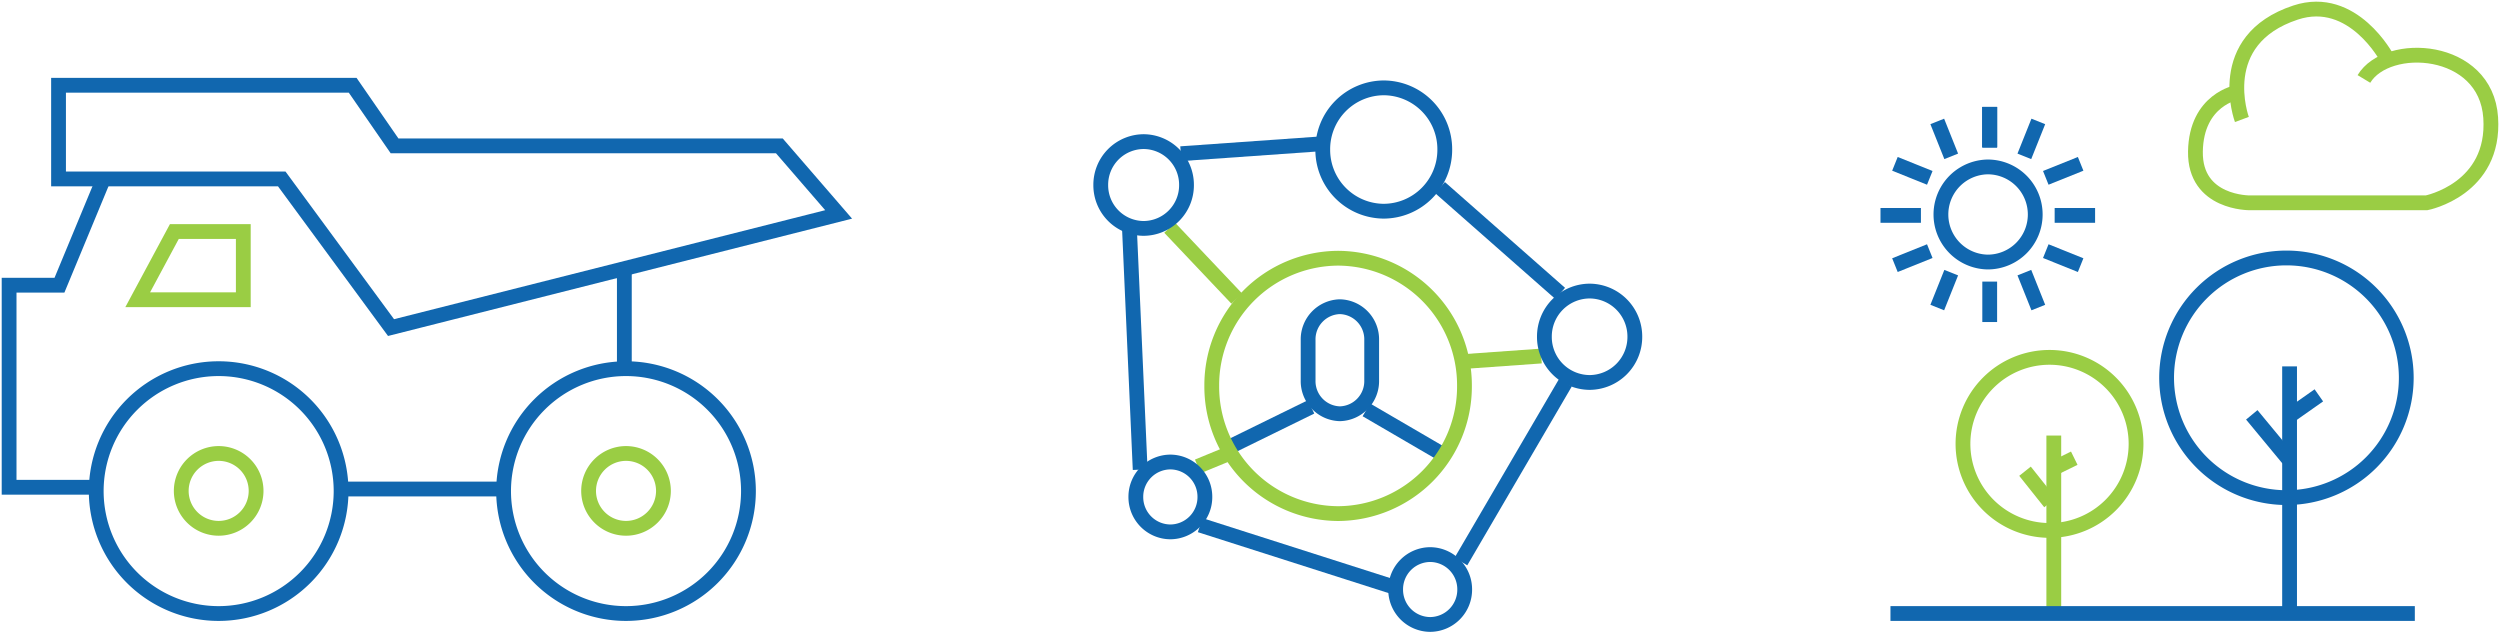 <svg xmlns="http://www.w3.org/2000/svg" xmlns:xlink="http://www.w3.org/1999/xlink" width="253.478" height="64.231" viewBox="0 0 253.478 64.231">
  <defs>
    <clipPath id="clip-path">
      <path id="Path_12977" data-name="Path 12977" d="M0,37.975H253.478V-26.256H0Z" transform="translate(0 26.256)" fill="none"/>
    </clipPath>
  </defs>
  <g id="Group_5081" data-name="Group 5081" transform="translate(-683 -1177.769)">
    <g id="Group_4479" data-name="Group 4479" transform="translate(683 1204.025)">
      <g id="Group_4419" data-name="Group 4419" transform="translate(138.535 15.3)">
        <path id="Path_12974" data-name="Path 12974" d="M0,0,7.936,4.626" fill="none" stroke="#1167af" stroke-width="1.5"/>
      </g>
      <g id="Group_4420" data-name="Group 4420" transform="translate(124.398 15.001)">
        <path id="Path_12975" data-name="Path 12975" d="M5.042,0-3.486,4.183" transform="translate(3.486)" fill="none" stroke="#1167af" stroke-width="1.5"/>
      </g>
      <g id="Group_4422" data-name="Group 4422" transform="translate(0 -26.256)" clip-path="url(#clip-path)">
        <g id="Group_4421" data-name="Group 4421" transform="translate(122.861 26.182)">
          <path id="Path_12976" data-name="Path 12976" d="M15.149,7.654A12.879,12.879,0,0,0,2.337-5.292,12.879,12.879,0,0,0-10.474,7.654,12.879,12.879,0,0,0,2.337,20.6,12.879,12.879,0,0,0,15.149,7.654Z" transform="translate(10.474 5.292)" fill="none" stroke="#9acd44" stroke-width="1.5"/>
        </g>
      </g>
      <g id="Group_4423" data-name="Group 4423" transform="translate(148.635 9.842)">
        <path id="Path_12978" data-name="Path 12978" d="M4.513,0-3.12.543" transform="translate(3.12)" fill="none" stroke="#9acd44" stroke-width="1.5"/>
      </g>
      <g id="Group_4424" data-name="Group 4424" transform="translate(121.445 19.884)">
        <path id="Path_12979" data-name="Path 12979" d="M1.649,0-1.14,1.147" transform="translate(1.14)" fill="none" stroke="#9acd44" stroke-width="1.5"/>
      </g>
      <g id="Group_4425" data-name="Group 4425" transform="translate(118.589 -3.171)">
        <path id="Path_12980" data-name="Path 12980" d="M0,0,6.808,7.19" fill="none" stroke="#9acd44" stroke-width="1.5"/>
      </g>
      <g id="Group_4431" data-name="Group 4431" transform="translate(0 -26.256)" clip-path="url(#clip-path)">
        <g id="Group_4426" data-name="Group 4426" transform="translate(134.116 8.908)">
          <path id="Path_12981" data-name="Path 12981" d="M7.314,3.7A6.219,6.219,0,0,0,1.127-2.556,6.219,6.219,0,0,0-5.057,3.7,6.219,6.219,0,0,0,1.127,9.95,6.219,6.219,0,0,0,7.314,3.7Z" transform="translate(5.057 2.556)" fill="none" stroke="#1167af" stroke-width="1.5"/>
        </g>
        <g id="Group_4427" data-name="Group 4427" transform="translate(156.588 29.511)">
          <path id="Path_12982" data-name="Path 12982" d="M5.421,2.739A4.609,4.609,0,0,0,.836-1.894,4.609,4.609,0,0,0-3.748,2.739,4.609,4.609,0,0,0,.836,7.373,4.609,4.609,0,0,0,5.421,2.739Z" transform="translate(3.748 1.894)" fill="none" stroke="#1167af" stroke-width="1.5"/>
        </g>
        <g id="Group_4428" data-name="Group 4428" transform="translate(141.503 56.23)">
          <path id="Path_12983" data-name="Path 12983" d="M4.141,2.094a3.522,3.522,0,0,0-3.5-3.542,3.522,3.522,0,0,0-3.5,3.542,3.523,3.523,0,0,0,3.5,3.542A3.524,3.524,0,0,0,4.141,2.094Z" transform="translate(2.863 1.448)" fill="none" stroke="#1167af" stroke-width="1.5"/>
        </g>
        <g id="Group_4429" data-name="Group 4429" transform="translate(115.16 46.844)">
          <path id="Path_12984" data-name="Path 12984" d="M4.141,2.094a3.522,3.522,0,0,0-3.5-3.542,3.522,3.522,0,0,0-3.5,3.542,3.522,3.522,0,0,0,3.5,3.542A3.522,3.522,0,0,0,4.141,2.094Z" transform="translate(2.863 1.448)" fill="none" stroke="#1167af" stroke-width="1.5"/>
        </g>
        <g id="Group_4430" data-name="Group 4430" transform="translate(111.607 14.362)">
          <path id="Path_12985" data-name="Path 12985" d="M5.14,2.6A4.373,4.373,0,0,0,.793-1.8,4.372,4.372,0,0,0-3.554,2.6,4.372,4.372,0,0,0,.793,7,4.373,4.373,0,0,0,5.14,2.6Z" transform="translate(3.554 1.797)" fill="none" stroke="#1167af" stroke-width="1.5"/>
        </g>
      </g>
      <g id="Group_4432" data-name="Group 4432" transform="translate(146.007 -7.234)">
        <path id="Path_12987" data-name="Path 12987" d="M7.2,6.341-4.98-4.384" transform="translate(4.98 4.384)" fill="none" stroke="#1167af" stroke-width="1.5"/>
      </g>
      <g id="Group_4433" data-name="Group 4433" transform="translate(119.723 -11.662)">
        <path id="Path_12988" data-name="Path 12988" d="M8.3,0-5.742.991" transform="translate(5.742)" fill="none" stroke="#1167af" stroke-width="1.5"/>
      </g>
      <g id="Group_4434" data-name="Group 4434" transform="translate(114.515 -3.111)">
        <path id="Path_12989" data-name="Path 12989" d="M0,0,1.089,24.473" fill="none" stroke="#1167af" stroke-width="1.5"/>
      </g>
      <g id="Group_4435" data-name="Group 4435" transform="translate(121.683 26.987)">
        <path id="Path_12990" data-name="Path 12990" d="M11.458,3.661-7.922-2.531" transform="translate(7.922 2.531)" fill="none" stroke="#1167af" stroke-width="1.5"/>
      </g>
      <g id="Group_4436" data-name="Group 4436" transform="translate(148.117 12.544)">
        <path id="Path_12991" data-name="Path 12991" d="M6.27,0l-10.6,18.14" transform="translate(4.335)" fill="none" stroke="#1167af" stroke-width="1.5"/>
      </g>
      <g id="Group_4440" data-name="Group 4440" transform="translate(0 -26.256)" clip-path="url(#clip-path)">
        <g id="Group_4437" data-name="Group 4437" transform="translate(132.632 31.097)">
          <path id="Path_12992" data-name="Path 12992" d="M1.9,6.417h0A3.309,3.309,0,0,0,5.127,3.029V-1.049A3.309,3.309,0,0,0,1.9-4.437,3.309,3.309,0,0,0-1.317-1.049V3.029A3.309,3.309,0,0,0,1.9,6.417Z" transform="translate(1.317 4.437)" fill="none" stroke="#1167af" stroke-width="1.5"/>
        </g>
        <g id="Group_4438" data-name="Group 4438" transform="translate(219.676 26.103)">
          <path id="Path_12993" data-name="Path 12993" d="M0,7.2A12.149,12.149,0,1,1,12.149,19.374,12.161,12.161,0,0,1,0,7.2Z" transform="translate(0 4.977)" fill="none" stroke="#1167af" stroke-width="1.5"/>
        </g>
        <g id="Group_4439" data-name="Group 4439" transform="translate(232.143 37.148)">
          <path id="Path_12994" data-name="Path 12994" d="M0,0V25.347" fill="none" stroke="#1167af" stroke-width="1.5"/>
        </g>
      </g>
      <g id="Group_4441" data-name="Group 4441" transform="translate(232.352 13.829)">
        <path id="Path_12996" data-name="Path 12996" d="M0,1.146,2.759-.792" transform="translate(0 0.792)" fill="none" stroke="#1167af" stroke-width="1.5"/>
      </g>
      <g id="Group_4442" data-name="Group 4442" transform="translate(228.31 15.805)">
        <path id="Path_12997" data-name="Path 12997" d="M2.184,2.638-1.51-1.824" transform="translate(1.51 1.824)" fill="none" stroke="#1167af" stroke-width="1.5"/>
      </g>
      <g id="Group_4445" data-name="Group 4445" transform="translate(0 -26.256)" clip-path="url(#clip-path)">
        <g id="Group_4443" data-name="Group 4443" transform="translate(199.028 36.191)">
          <path id="Path_12998" data-name="Path 12998" d="M0,5.2a8.774,8.774,0,1,1,8.775,8.795A8.786,8.786,0,0,1,0,5.2Z" transform="translate(0 3.595)" fill="none" stroke="#9acd44" stroke-width="1.5"/>
        </g>
        <g id="Group_4444" data-name="Group 4444" transform="translate(208.237 44.161)">
          <path id="Path_12999" data-name="Path 12999" d="M0,0V18.472" fill="none" stroke="#9acd44" stroke-width="1.5"/>
        </g>
      </g>
      <g id="Group_4446" data-name="Group 4446" transform="translate(208.071 20.202)">
        <path id="Path_13001" data-name="Path 13001" d="M0,.649l2.241-1.1" transform="translate(0 0.449)" fill="none" stroke="#9acd44" stroke-width="1.5"/>
      </g>
      <g id="Group_4447" data-name="Group 4447" transform="translate(205.318 21.516)">
        <path id="Path_13002" data-name="Path 13002" d="M1.5,1.887-1.037-1.3" transform="translate(1.037 1.305)" fill="none" stroke="#9acd44" stroke-width="1.5"/>
      </g>
      <g id="Group_4451" data-name="Group 4451" transform="translate(0 -26.256)" clip-path="url(#clip-path)">
        <g id="Group_4448" data-name="Group 4448" transform="translate(222.598 5.595)">
          <path id="Path_13003" data-name="Path 13003" d="M2.5,2.229s-4.149.719-4.23,6,5.531,5.2,5.531,5.2H21.7s6.994-1.36,6.507-8.64S17.713-3.05,15.354.869" transform="translate(1.729 1.541)" fill="none" stroke="#9acd44" stroke-width="1.5"/>
        </g>
        <g id="Group_4449" data-name="Group 4449" transform="translate(226.791 0.919)">
          <path id="Path_13004" data-name="Path 13004" d="M.305,6.618S-2.689-1.435,5.748-4.222C11.583-6.15,15.034.429,15.034.429" transform="translate(0.211 4.576)" fill="none" stroke="#9acd44" stroke-width="1.5"/>
        </g>
        <g id="Group_4450" data-name="Group 4450" transform="translate(196.735 16.925)">
          <path id="Path_13005" data-name="Path 13005" d="M5.687,2.851A4.816,4.816,0,0,1,.878,7.672a4.822,4.822,0,0,1,0-9.643A4.816,4.816,0,0,1,5.687,2.851Z" transform="translate(3.932 1.971)" fill="none" stroke="#1167af" stroke-width="1.5"/>
        </g>
      </g>
      <g id="Group_4452" data-name="Group 4452" transform="translate(201.739 -15.413)">
        <path id="Path_13007" data-name="Path 13007" d="M0,0V4.1" fill="none" stroke="#1167af" stroke-width="1.5"/>
      </g>
      <g id="Group_4453" data-name="Group 4453" transform="translate(201.739 -15.413)">
        <path id="Path_13008" data-name="Path 13008" d="M0,0V4.1" fill="none" stroke="#1167af" stroke-width="1.5"/>
      </g>
      <g id="Group_4454" data-name="Group 4454" transform="translate(201.739 -15.413)">
        <path id="Path_13009" data-name="Path 13009" d="M0,0V4.1" fill="none" stroke="#1167af" stroke-width="1.5"/>
      </g>
      <g id="Group_4455" data-name="Group 4455" transform="translate(196.421 -13.944)">
        <path id="Path_13010" data-name="Path 13010" d="M0,0,1.416,3.54" fill="none" stroke="#1167af" stroke-width="1.5"/>
      </g>
      <g id="Group_4456" data-name="Group 4456" transform="translate(192.13 -9.644)">
        <path id="Path_13011" data-name="Path 13011" d="M0,0,3.533,1.421" fill="none" stroke="#1167af" stroke-width="1.5"/>
      </g>
      <g id="Group_4457" data-name="Group 4457" transform="translate(190.665 -4.417)">
        <path id="Path_13012" data-name="Path 13012" d="M0,0H4.1" fill="none" stroke="#1167af" stroke-width="1.5"/>
      </g>
      <g id="Group_4458" data-name="Group 4458" transform="translate(192.13 -0.794)">
        <path id="Path_13013" data-name="Path 13013" d="M0,.84,3.533-.581" transform="translate(0 0.581)" fill="none" stroke="#1167af" stroke-width="1.5"/>
      </g>
      <g id="Group_4459" data-name="Group 4459" transform="translate(196.421 1.387)">
        <path id="Path_13014" data-name="Path 13014" d="M0,2.093l1.416-3.54" transform="translate(0 1.447)" fill="none" stroke="#1167af" stroke-width="1.5"/>
      </g>
      <g id="Group_4460" data-name="Group 4460" transform="translate(201.739 2.29)">
        <path id="Path_13015" data-name="Path 13015" d="M0,2.427v-4.1" transform="translate(0 1.678)" fill="none" stroke="#1167af" stroke-width="1.5"/>
      </g>
      <g id="Group_4461" data-name="Group 4461" transform="translate(205.251 1.387)">
        <path id="Path_13016" data-name="Path 13016" d="M.837,2.093-.579-1.447" transform="translate(0.579 1.447)" fill="none" stroke="#1167af" stroke-width="1.5"/>
      </g>
      <g id="Group_4462" data-name="Group 4462" transform="translate(207.425 -0.794)">
        <path id="Path_13017" data-name="Path 13017" d="M2.089.84-1.444-.581" transform="translate(1.444 0.581)" fill="none" stroke="#1167af" stroke-width="1.5"/>
      </g>
      <g id="Group_4463" data-name="Group 4463" transform="translate(208.326 -4.417)">
        <path id="Path_13018" data-name="Path 13018" d="M2.423,0h-4.1" transform="translate(1.675)" fill="none" stroke="#1167af" stroke-width="1.5"/>
      </g>
      <g id="Group_4464" data-name="Group 4464" transform="translate(207.425 -9.644)">
        <path id="Path_13019" data-name="Path 13019" d="M2.089,0-1.444,1.421" transform="translate(1.444)" fill="none" stroke="#1167af" stroke-width="1.5"/>
      </g>
      <g id="Group_4465" data-name="Group 4465" transform="translate(205.251 -13.944)">
        <path id="Path_13020" data-name="Path 13020" d="M.837,0-.579,3.54" transform="translate(0.579)" fill="none" stroke="#1167af" stroke-width="1.5"/>
      </g>
      <g id="Group_4467" data-name="Group 4467" transform="translate(0 -26.256)" clip-path="url(#clip-path)">
        <g id="Group_4466" data-name="Group 4466" transform="translate(191.676 62.205)">
          <path id="Path_13021" data-name="Path 13021" d="M0,0H53.166" fill="none" stroke="#1167af" stroke-width="1.5"/>
        </g>
      </g>
      <g id="Group_4468" data-name="Group 4468" transform="translate(5.935 -17.611)">
        <path id="Path_13023" data-name="Path 13023" d="M43.209,3.632H4.193L-.052-2.511H-29.875v9.5H-7.241L3.838,22.058,49.22,10.584Z" transform="translate(29.875 2.511)" fill="none" stroke="#1167af" stroke-width="1.5"/>
      </g>
      <g id="Group_4469" data-name="Group 4469" transform="translate(63.303 1.263)">
        <path id="Path_13024" data-name="Path 13024" d="M0,0V9.46" fill="none" stroke="#1167af" stroke-width="1.5"/>
      </g>
      <g id="Group_4471" data-name="Group 4471" transform="translate(0 -26.256)" clip-path="url(#clip-path)">
        <g id="Group_4470" data-name="Group 4470" transform="translate(0.918 18.203)">
          <path id="Path_13025" data-name="Path 13025" d="M5.648,0,1.205,10.715H-3.9V31.2H4.537" transform="translate(3.905)" fill="none" stroke="#1167af" stroke-width="1.5"/>
        </g>
      </g>
      <g id="Group_4472" data-name="Group 4472" transform="translate(13.963 -2.779)">
        <path id="Path_13027" data-name="Path 13027" d="M0,4.086H10.705V-2.825H3.714Z" transform="translate(0 2.825)" fill="none" stroke="#9acd44" stroke-width="1.5"/>
      </g>
      <g id="Group_4477" data-name="Group 4477" transform="translate(0 -26.256)" clip-path="url(#clip-path)">
        <g id="Group_4473" data-name="Group 4473" transform="translate(9.758 37.351)">
          <path id="Path_13028" data-name="Path 13028" d="M14.677,7.347A12.413,12.413,0,1,0,2.265,19.775,12.421,12.421,0,0,0,14.677,7.347Z" transform="translate(10.148 5.08)" fill="none" stroke="#1167af" stroke-width="1.5"/>
        </g>
        <g id="Group_4474" data-name="Group 4474" transform="translate(51.061 37.351)">
          <path id="Path_13029" data-name="Path 13029" d="M14.677,7.347A12.413,12.413,0,1,0,2.265,19.775,12.421,12.421,0,0,0,14.677,7.347Z" transform="translate(10.148 5.08)" fill="none" stroke="#1167af" stroke-width="1.5"/>
        </g>
        <g id="Group_4475" data-name="Group 4475" transform="translate(59.679 45.981)">
          <path id="Path_13030" data-name="Path 13030" d="M0,2.245a3.794,3.794,0,1,0,3.794-3.8A3.8,3.8,0,0,0,0,2.245Z" transform="translate(0 1.552)" fill="none" stroke="#9acd44" stroke-width="1.5"/>
        </g>
        <g id="Group_4476" data-name="Group 4476" transform="translate(18.377 45.981)">
          <path id="Path_13031" data-name="Path 13031" d="M0,2.245a3.794,3.794,0,1,0,3.794-3.8A3.8,3.8,0,0,0,0,2.245Z" transform="translate(0 1.552)" fill="none" stroke="#9acd44" stroke-width="1.5"/>
        </g>
      </g>
      <g id="Group_4478" data-name="Group 4478" transform="translate(34.953 23.326)">
        <path id="Path_13033" data-name="Path 13033" d="M9.3,0H-6.433" transform="translate(6.433)" fill="none" stroke="#1167af" stroke-width="1.5"/>
      </g>
    </g>
  </g>
</svg>
